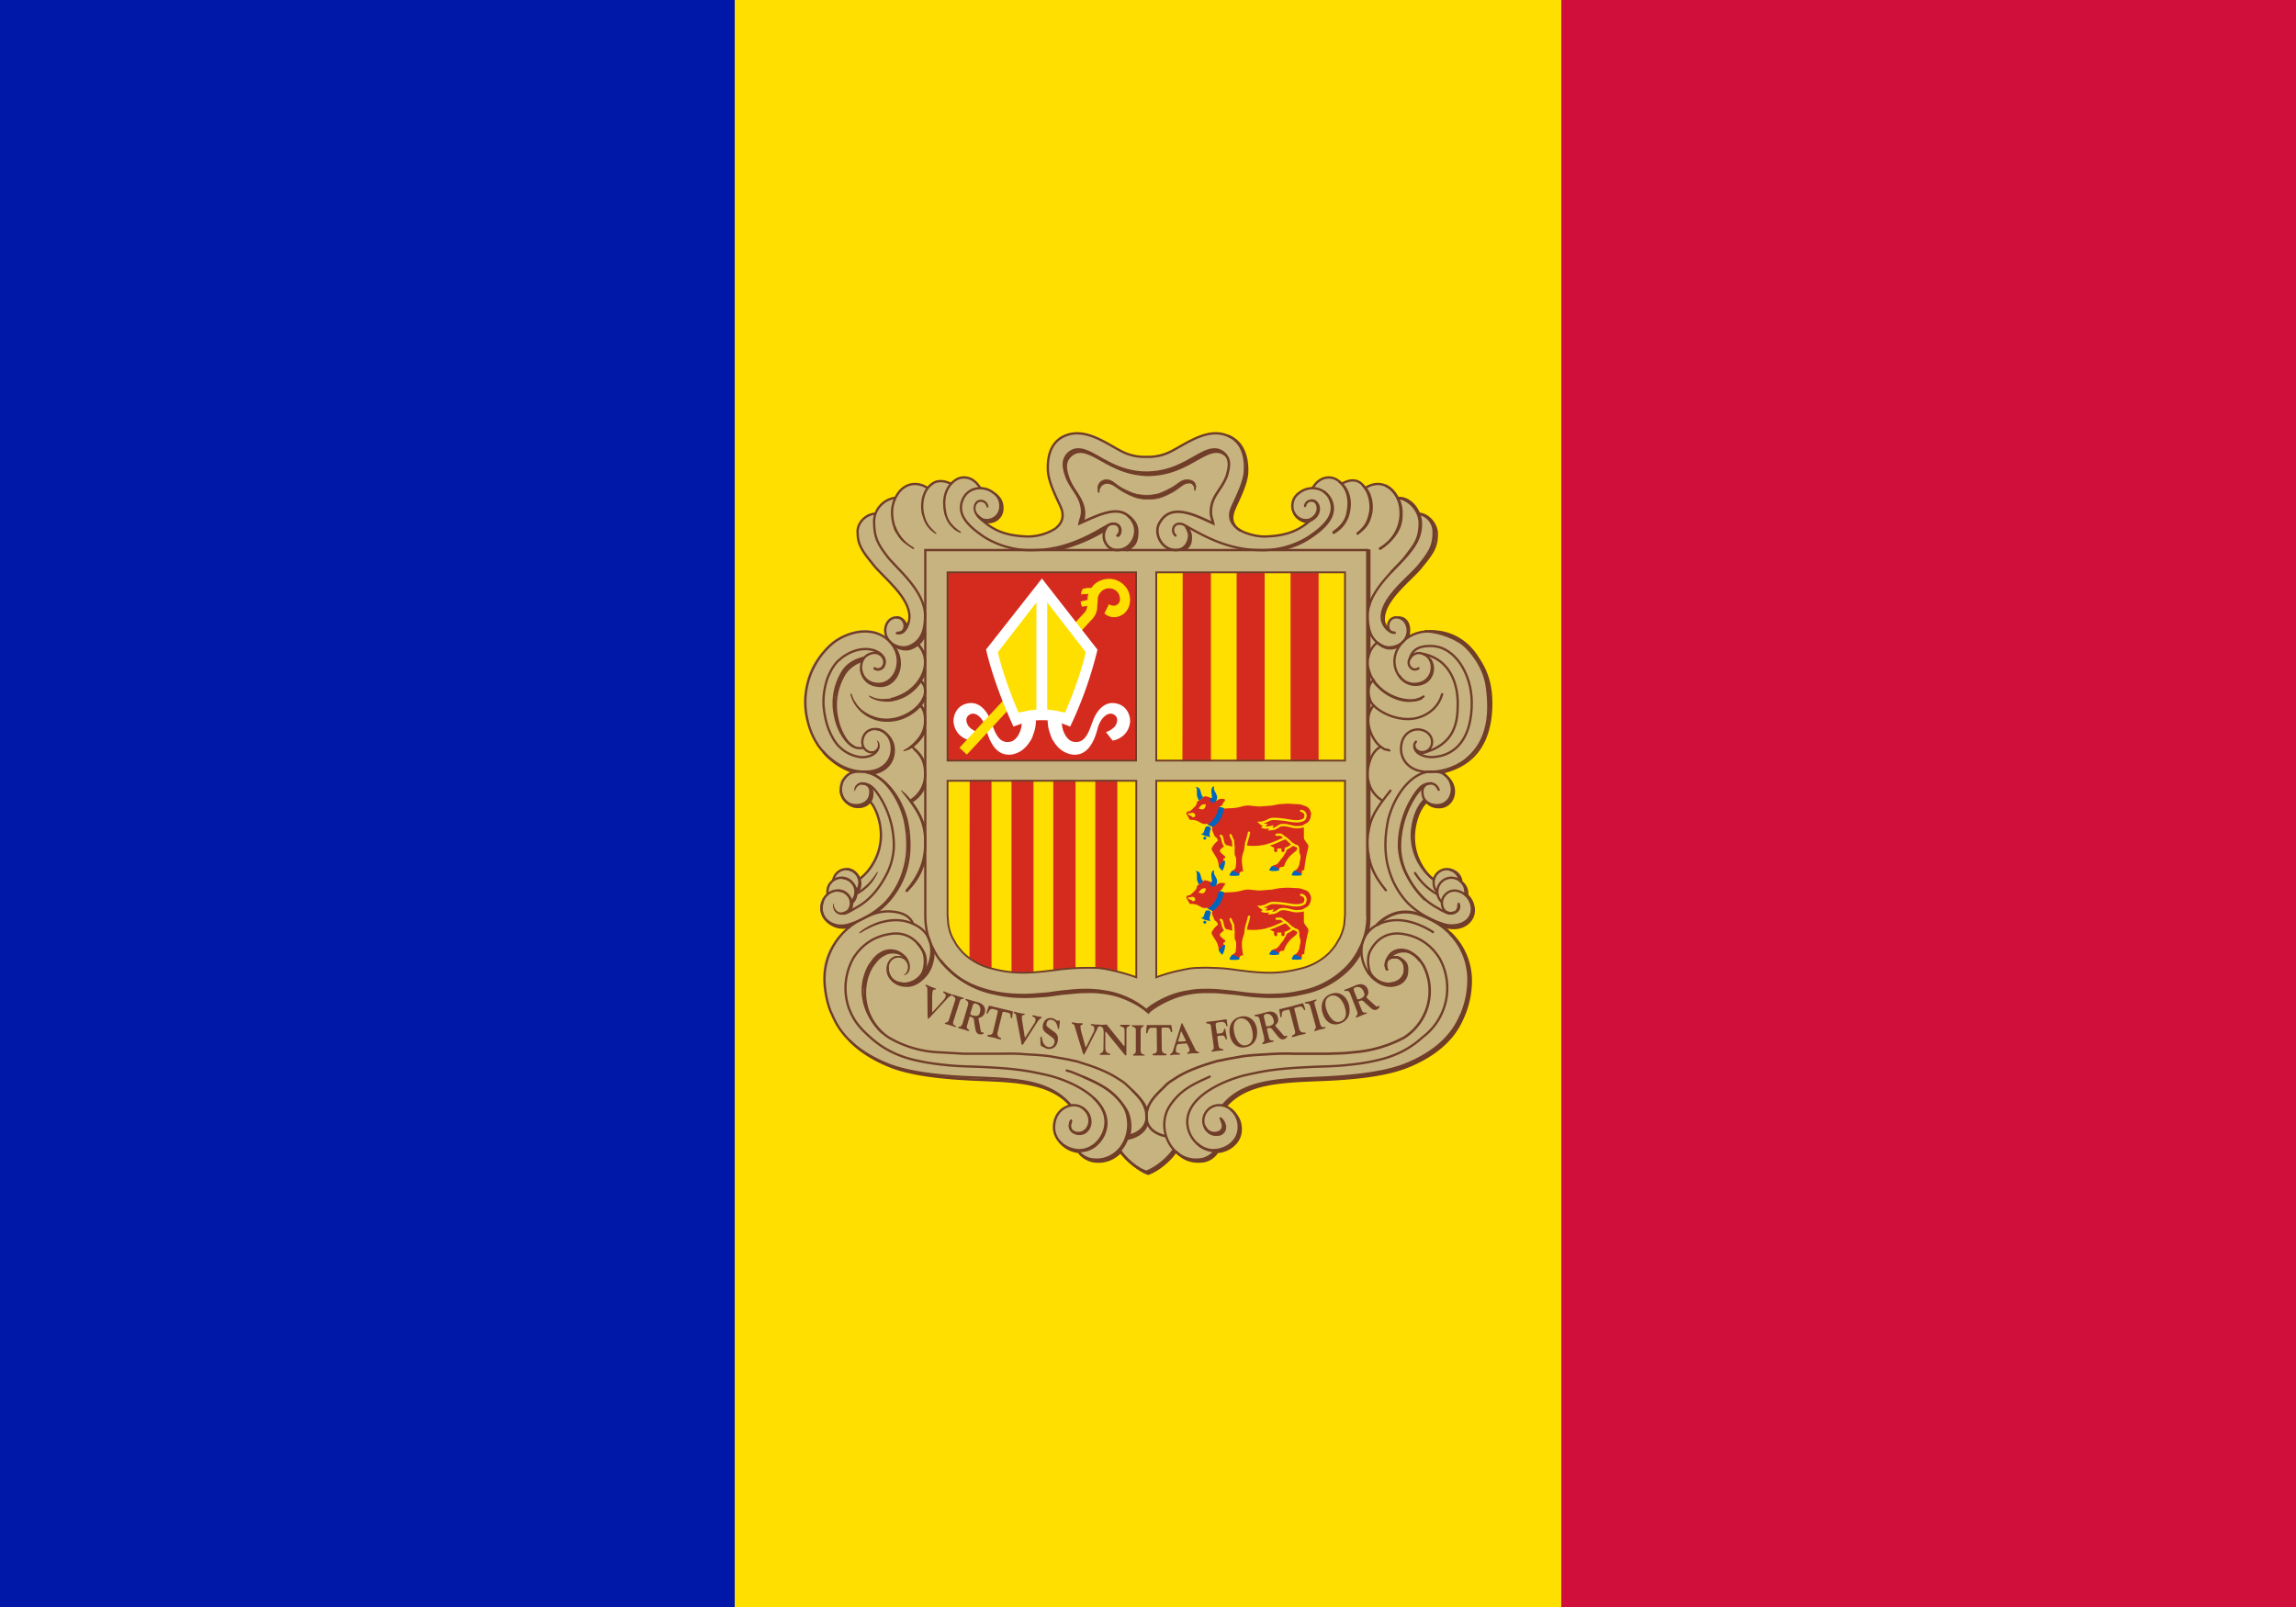 <svg xmlns="http://www.w3.org/2000/svg" xmlns:xlink="http://www.w3.org/1999/xlink" viewBox="0 0 1000 700">
    <path fill="#d0103a" d="M0 0h1000v700H0z"/>
    <path fill="#fedf00" d="M0 0h680v700H0z"/>
    <path fill="#0018a8" d="M0 0h320v700H0z"/>
    <path fill="#c7b37f"
          d="M469.4 188.5c12 0 17 10.3 29 10.3 7.4 0 11.8-2.4 18.3-6 4.5-2.6 7.4-4 12.6-4 5.3 0 8.5 1.6 11.3 6.2 1.5 2.5 2.8 7.6 2.1 10.5a62.4 62.4 0 0 1-4.3 13c-1 2.4-2 3.8-2 6.5 0 6.4 8.7 8.6 14.6 8.7 1.3 0 12.2.2 18.8-6.6-3.6-.1-7.6-3-7.6-6.6 0-4 2.9-6.8 6.8-8 .7-.2 2 .4 2.6 0 1-.4.5-1.5 1.4-2.2 2-1.5 3.2-2.5 5.7-2.5 1.6 0 2.6.2 3.9 1.2.7.5 1 1 1.8 1 1.7 0 2.6-1 4.4-1 1.5 0 2.3.2 3.6.8 1 .6 1 2.4 2.3 2.4.6 0 3.7-1.3 5.4-1.3 3.5 0 5.3 1.2 7.5 3.8.6.7 1 2.2 1.6 2.2a9.7 9.7 0 0 1 7.5 4.6c.4.6 1 2.2 1.8 2.5.8.3 1.5.2 2.6 1a9.3 9.3 0 0 1 4.4 7.6c0 1-.5 2.3-.8 3.3-2.9 10.3-9.9 13.5-17 22.4-3 3.7-5.3 6.7-5.3 11.6 0 1.1 1.4 3.3 2 4.2-.3-2.2.7-5 3-5.2 3.4-.1 5.9 2.4 6.3 5.6.1.8-.2 2-.5 2.9a15 15 0 0 1 6.2-2.2c1.2-.2 1.9-.2 3-.2 5.3.2 11 3.1 14.6 6.1a32.8 32.8 0 0 1 11.4 26.2c-1.3 8.2-.4 23.2-21.5 29.1 3.9 1.7 6.5 4.6 6.5 8.2 0 4-3 7.3-7 7.3-2.1 0-3.7-.6-5.3-2.2-4.4 4.4-5.2 8.9-5.2 15.1 0 3.7.7 6 2.3 9.3 1.6 3.5 2.8 5.6 5.8 8.2 1.5-2.4 3.2-4.1 6-4.1s5.1.8 6.3 3.4c.3.7 0 1.3.4 2 .5 1 1.3 1.2 1.8 2.2.8 1.5 0 2.7.7 4.2.5 1 1.4 1.2 1.9 2.2.6 1.5.8 2.5.8 4.2 0 4.7-4.3 8-9 8-1.4 0-2.2-.5-3.6-.4 2.7 2.7 4.8 3.9 6.8 7.1a27.9 27.9 0 0 1 4.5 16.1c0 7-1 11.2-4.2 17.5-3 6-5.6 9.4-11 13.3a54.6 54.6 0 0 1-25 10 116.2 116.2 0 0 1-17.2 2.2c-8.5.5-13.4.5-22 1.1-11.2.8-19 2.4-27 10.3 3.8 2.8 6.4 5.5 6.4 10.1 0 4.8-3 8.2-7.5 9.7-1.1.4-1.9 0-2.9.6-1.2.6-1.1 2-2.2 2.7a9.7 9.7 0 0 1-6 1.5c-4.2 0-7-1-10-4-3.4 3-4.6 5.5-8.5 7.7-1.3.7-2 1.7-3.4 1.7-2.3 0-3.4-1.5-5.2-2.8a35.9 35.9 0 0 1-7-6.4c-3.4 2.1-5.6 3.8-9.7 3.8-2.5 0-4-.3-6.2-1.7-1.1-.7-1.3-1.7-2.4-2.4-1.2-.7-2.1-.4-3.4-1-4.7-2-7.8-5.5-7.8-10.6 0-4.5 2.9-7.4 7-9.3-7.9-7.8-15.6-9.2-26.6-9.9l-22-1.1c-6.7-.5-10.5-1.2-17.2-2.3-5-.8-8-1-12.7-3.2-16-7.5-26.2-17.7-28.3-35.2-.2-1.5-.1-2.4-.1-4 0-9 3.6-14.6 10-21-1.6-.4-2.8.1-4.4-.5-4-1.4-6.9-4.2-6.9-8.5 0-1.6 0-2.7.9-4 .5-1 1.6-1.2 1.8-2.3.3-1.5-.1-2.5.6-3.8.4-1 1.2-1.1 1.7-2 1.4-3 3.1-5.2 6.3-5.2 2.8 0 4.5 1.4 6 3.8 2.6-1.3 3.4-3.3 4.9-5.8a23.9 23.9 0 0 0 2.3-20.8c-.8-2.3-1.1-4-2.9-5.7a6.8 6.8 0 0 1-5.3 2.2c-4.5 0-8-3.9-8-8.4a7.5 7.5 0 0 1 4.7-7.2c-2.4-2-4.5-2.2-7.2-4-4-2.5-5.5-5.2-8.2-9.3-1.7-2.6-2.2-4.4-3.1-7.5a29 29 0 0 1-1.6-12.1c1-7.7 2.4-12.5 7.2-18.5 3-3.6 4.9-5.8 9-7.7 3.7-1.5 5.9-2.7 9.8-2.7 1.2 0 1.9 0 3 .2 1.8.2 3 .4 4.5 1.3.6.3 1.7 1.3 1.7.6 0-.8-.4-1.2-.4-2 0-3.3 2.3-6.3 5.6-6.3 2.3 0 3.3 2.1 4.5 4.1a6.1 6.1 0 0 0 1-3.5c0-5.4-2.8-8.1-6.1-12.3-7.3-9.1-16.4-13.4-16.4-25 0-3.5 1.6-5.9 4.6-7.7.9-.5 2 0 2.9-.5.7-.5.6-1.4 1.1-2.1.7-1.2 1.4-1.7 2.4-2.6 1.6-1.4 3.1-1 5-2.3.9-.6 1-1.4 1.8-2.3 2-2.4 3.9-3.6 7.1-3.6 1.6 0 2.5 0 4 .6.6.2 1.5 1 1.6.8a7.4 7.4 0 0 1 2.3-1.8c1.3-.7 1.9-1 3.4-1 1.7 0 2.9 1 4.6 1 .6 0 .8-.6 1.3-1 1.5-1 2.4-1.6 4.3-1.6 1.8 0 2.8.6 4.3 1.6 1.4 1 1.7 2.1 3.1 3 .8.4 1.5.2 2.4.5 4 1.4 7 4 7 8.3 0 2.3-.5 4-2.2 5.4-1.3 1.2-2.6 1-4.4 1.6a25 25 0 0 0 17.7 5.6c6.6 0 14.6-2.7 14.6-9.3 0-3-1.6-4.7-2.8-7.5-2.2-5-3.4-8-3.4-13.4 0-4.3.5-6.9 3-10.4 2.6-3.6 5.7-4.4 10.2-4.4z"/>
    <g fill="none" stroke="#703d29">
        <path stroke-linejoin="round"
              d="M425.6 223.5a5.6 5.6 0 0 0 3.8 3.8 5.9 5.9 0 0 0 6-2.2c1.5-2 1.4-4.4.8-6.3a7.4 7.4 0 0 0-2.7-3.5l-8 8v.2z"/>
        <path stroke-linecap="round"
              d="M626.6 344c-1.9-4.6-6.7-2.6-7 0-.7 5.7 4.4 7.4 8 6.5a6.2 6.2 0 0 0 3.8-3 7.5 7.5 0 0 0 .6-5.9 7.7 7.7 0 0 0-1.3-2.6 7.8 7.8 0 0 0-2-1.9c-1.4-.8-2.9-1-5.2-1-8.7 0-16.3 10.4-18.9 21-.8 3.6-2 11.4-.4 18.9 1.7 7.9 5.2 13.4 9.2 17.6a39.2 39.2 0 0 0 15.5 9c2.2.7 4.3.6 6.1.2 5.2-1.1 7.6-5.9 5-10.8-2.2-4-8.4-6.2-11.4-1.1a5 5 0 0 0-.6 2.4c0 1.4.6 3 1.6 3.7 2.2 1.4 5.8 1 5.6-3"/>
        <path stroke-width="1.3"
              d="M599.7 403c1.7-2 5.8-5 10.3-5.6 4.7-.6 8.7.8 12.9 3a29 29 0 0 1 16.8 26.6 39.4 39.4 0 0 1-3 14.7c-1.4 2.6-4.9 14-24 21.9-11.2 4.6-28.3 5.6-40.1 6.1-16.3.7-31.3 1.3-40 12"/>
        <g stroke-width="1.1">
            <path d="M603.8 421.4c-.5-1.7 0-3.3 1.3-5.1 1.8-2.6 5.7-3.4 9.2-1.5 1.1.7 2.6 1.6 4 3.3.4.7 1.3 1.7 1.7 2.5a24.1 24.1 0 0 1-8.5 31.4 55.8 55.8 0 0 1-22.5 6.4c-4 .5-6.3.4-10.3.6H563.8a110.9 110.9 0 0 0-11.3.2c-4.5.3-8 .4-11.8 1-2.5.5-5.5.9-8.5 1.6-1 .2-2 .3-2.8.6l-2 .6c-5.5 1.7-11 3.8-15.2 6.5-1.3.9-2.8 1.7-3.9 2.7l-2 2c-3 2.9-6.1 6-6.9 10.4v2.5c0 2.8 2.2 6.6 8.3 7.8m8.7-265.8c1.3 2.3 2 3.8 1.2 6.2-.8 2.7-2.8 4.3-5.5 4.3-6.2 0-9.9-7.4-7-12 4.9-8.4 14.5-3.7 23.3.4-.4-2.1-1.1-2.8-1-5.4.1-6.6 5-9.6 7-15.6 1-3.7 1.6-6.8-1.1-9.4-2.3-2.2-5-2.2-8-1-6 2.4-13.2 9.2-26 9.3-12.7-.1-20-7-26-9.3-3-1.2-5.7-1.2-8 1-2.6 2.6-2.2 5.7-1 9.4 2 6 6.8 9 7 15.6 0 2.6-.7 3.3-1.1 5.4 8.9-4 18.8-9.2 23.4-.4 2.6 4.8-.8 12-7 12-2.8 0-4.7-1.7-5.6-4.3-.7-2.4 0-4.4 1.3-6.2"/>
            <path stroke-linecap="round"
                  d="M491.5 224.8c2.4 1.8 4.1 4 3.8 7.8-.3 4-1.3 5-4.4 7m3.8-5.9c-.2 2.4-1.1 4-3.5 5"/>
        </g>
        <path fill="#c7b37f"
              d="M432.4 214.5l1 .8 1.2 1.2.8 1.6.4 1.3.1 1.7v1.2l-.5 1.3-.8 1-.9 1-1.3.6-1.7.4-1.5.2-1.5-.7-1.4-1-.9-1.2-.6-1.6v-.6l7.6-7.2z"
              stroke="none"/>
        <path stroke-linecap="round"
              d="M430 220.6c-.5-2.6-3.5-3.1-4.7-1.6-1.8 2.3-.4 6.2 3.2 7.4a5.9 5.9 0 0 0 6-2.2c1.5-2 1.4-4.4.8-6.3a7 7 0 0 0-2.7-3.3c-4.2-3.3-11-2.5-13.3 3-3 7 3.4 12.2 9.2 16.2a38 38 0 0 0 22 5.8c14.3-.1 25.2-7 32.3-10.9 1.6-.9 3.3-.7 4.2.3a3.1 3.1 0 0 1-.4 4.3"/>
        <path stroke-width="1.1"
              d="M387.6 414.4l-3.2 1.1-3.2 2.5-1.4 2-1.8 3-.8 2.4-.6 2.9-.3 2.1m29.6-15.7l-.2 2.8-.5 1.9-1.4 3.4-2.1 2.8-2.4 1.9-1.7.8-2.4.6"/>
        <path stroke-width="1.2" d="M499.6 489.2c-.6 2.6-3 5.6-8.3 6.7l-1 .2"/>
        <path stroke-width="1.4"
              d="M631.6 406.6a28.4 28.4 0 0 1 8.8 21.1 39.4 39.4 0 0 1-3.1 14.7c-1.3 2.6-4.8 14-24 21.9-11.1 4.6-28.3 5.6-40 6-16.1.7-30.9 1.3-39.7 11.6"/>
        <path stroke-width=".9" d="M605.5 417c1.1-1.7 5.5-3.7 9-1.8a9.7 9.7 0 0 1 3.7 3.3"/>
        <path stroke-width="1.4" d="M627.5 402.8l2.2.8c2.3.6 4.4.6 6.2.1 4.4-1.3 7.3-5.5 5-10.8a8.8 8.8 0 0 0-2.7-3.4"/>
        <path stroke-linecap="round"
              d="M375.4 287.1c-3 1.9-5.1 2.3-7.5 5a44 44 0 0 0-4 10.6m72-80.7c0 2.7-2 4.3-4.7 5"/>
        <path d="M620.5 275c7.4-.1 28.9 5.7 29 31 .1 24.8-15.4 29-21.6 30.6"/>
        <path d="M622.4 275c12.8-.5 26 8.9 26.5 32.3a27.7 27.7 0 0 1-18.7 28.2"/>
        <path d="M615.3 363.2l.2-2.5.9-4 1.1-3.1 1.4-2.6 1.7-2m12.1-5.3l-.2 2.4-.7 1.7-1 1.6-1.3 1-1.9.6-1.7.1-1.2-.2m-22.4-82.5l.6-2.6 1.1-2.5 1.6-2.4 2.6-3.4 2-2.3 3.4-3.3 2.8-3 1.9-2 2.4-3 2.1-3.2 1.3-2.6.7-3.5.2-4.2-.4-1.2m-19.2 200.2l2.6-.5 1.9-1 1-1 .8-1.2.5-2v-1.3m-247.3-19l2 .1 2.3-.2 2.4-.8m7.8-57.1l-.3 2.2-.5 1-.7.9-1 .7-1.1.5-1.5.3h-1m15.4-24.4l-.5 3.4-.7 1.5-1.3 1.9-1.9 1.4-1.8 1-3.6.8m23.9-62.1l-.7 2-.9 1.5-1.2 1.6-1.6 1.5-2 1-1.6.3h-1m.6-9.8v1.6"
              stroke-width=".9"/>
        <path stroke-linecap="round" d="M397.3 325a10.7 10.7 0 0 1-3.3 2.1m235.2 70l.8.4c2.2 1.3 6.6-.4 5.3-3.8"/>
        <path d="M621.5 349.4c1.6 2 4.6 2.6 7 2a6.2 6.2 0 0 0 3.8-3 7.5 7.5 0 0 0 .6-5.9 7.7 7.7 0 0 0-1.3-2.6 10.6 10.6 0 0 0-2.1-2.2l-.6-.4m10 53.2a6.1 6.1 0 0 0-1.8-5.8c-.4-.3-.9-1-1.4-1.2m.8.8c-.1-3-2.5-5-5.4-5.6m-6.6 4.5c-.6-.6-1.4-1-2-1.7-3.8-4-6.7-10-6.7-16.7 0-6.5 2.5-13 5.6-15.6M533 481.4l2.8-2.5 2-1.5 3.6-2.3 3.4-1.6 2.4-.6 4.8-1.1 5.6-.9m-46 30.3c-2.1 3.1-7 7.8-12 9.6-5-1.8-9.9-6.5-11.9-9.6"/>
        <path stroke-linecap="round" d="M491.3 494.7a15.5 15.5 0 0 1-3.5 6.5"/>
        <path d="M491.8 491.5l-.7 3.4m-3.7 6.5L486 503l-2.7 1.5-3 1m-8.8-278c.3-1.1.7-2 .7-4-.2-6.5-5-9.5-7-15.6-1.2-3.6-1.7-6.7 1-9.3 2.3-2.2 5-2.2 8-1 6 2.3 13.3 9.1 26 9.3-12.7-.2-20-7-26-9.3-3-1.2-6-1.5-8.3.7-2.6 2.6-1.9 6-.7 9.6 2 6 6.5 9 6.7 15.6 0 2-.4 2.9-.8 4m29-21c12.6-.7 23.3-9.1 26.8-9.8 3-.6 4.8-.3 7 1.7-2.2-2-4.8-2-7.7-.8-6 2.4-13.3 9.1-26 9.3m124.4 176.4a24.3 24.3 0 0 1-9.7-19.3c0-6.4 2.5-13 5.6-15.6M511.2 500.8c-2 3-6.9 7.7-12 9.6-5-1.9-9.8-6.5-11.8-9.6"/>
        <path stroke-linecap="round" d="M479.2 230.7l3.6-2c1.6-.9 3.6-.7 4.5.3 1 1.2 1 3.2-.2 4.4"/>
        <path d="M460.5 239.5a72.9 72.9 0 0 0 20.9-8.6m50.4 256.5c.7.5 1.2 1.5 1.2 1.5l.5 1.3c.4 2.4-1.2 4-3.1 4.1a5.3 5.3 0 0 1-5.5-3.1M460 239a72.9 72.9 0 0 0 21-8.6m152.4 167c-1.6.6-2.5.5-4.6-.4-.8-.3-1.8-1-2.9-1.6-4-2.2-8.7-5.8-13.1-14a29.4 29.4 0 0 1-3.5-12.3 39.9 39.9 0 0 1 7.4-23.9c1.8-2.4 3.3-4 6.7-4m-224.6-61.4a11.1 11.1 0 0 1 4.1 9c0 4.8-4 12.7-14 15.5a13 13 0 0 1-9.8-1.2"/>
        <path d="M400.5 296.3c1.7 1.2 2.4 2.6 2.4 5 0 1.7-1 3.9-2.8 6-3 3.3-8.2 6.1-13.8 6.2a16 16 0 0 1-9.4-2.8 14.2 14.2 0 0 1-6-8.4"/>
        <path d="M400.3 306.7c2 1.9 2.6 4.2 2.6 7.1 0 4.3-1.7 7.6-5.7 11.1-.9.8-1.9 1.6-3 2.2m202.2-34.5v5.5m-.4-6.8v7.7m.4-24.6v10.2m-.4-12.4v14m-3 128a29.2 29.2 0 0 1-6.5 8.8 38.4 38.4 0 0 1-19.4 9.8 52.5 52.5 0 0 1-10.7 1.4c-3.9.1-6 0-10-.3s-6.4-.9-10.5-1.2c-3.4-.3-5.3-.6-8.7-.6-3.5 0-5.5 0-9 .6a34.4 34.4 0 0 0-8 2.3c-4.3 1.7-9 4.7-10 6-1-1.3-5.8-4.3-10-6a34.4 34.4 0 0 0-8-2.3 44.7 44.7 0 0 0-9-.6c-3.5 0-5.4.3-8.8.6-4.1.3-6.4 1-10.5 1.2-3.9.3-6 .4-10 .3a52.3 52.3 0 0 1-10.7-1.4A38.7 38.7 0 0 1 414 423l-1-1m65.9 83.5l2.8-.4m47.3-3.7l2.8-.2 2.7-1.1 1.9-1.1 2.6-3 .5-1.2.4-2.6.1-1.2m73.3-213.6c1.2-4.2-.2-8.5-4.2-8.4m-206.2 72.8a12.8 12.8 0 0 1-5.6 7.2m5.7-73c-1 3-2.9 5-5.8 6.3-2.9 1.3-6.2.1-8-1.3"/>
        <path stroke-linecap="round" d="M381 291.2c2.3 1.3 4.8-.6 4.3-3.7a4.5 4.5 0 0 0-4-3.4"/>
        <path d="M390.9 422.9c.5.5.6 1 1.3 1.2 1 .2 1.9.6 3-.8 1.2-1.7.5-4.4-.8-6.1a7.7 7.7 0 0 0-9.1-1.5 11.6 11.6 0 0 0-4 3.3c-.5.7-1.4 1.7-1.8 2.5-1 1.8-1.5 3.3-1.7 3.9a24 24 0 0 0 6.5 24.5"/>
        <path stroke-linecap="round"
              d="M531.6 487.2a9.2 9.2 0 0 1 1 1.3c.2.4.4.9.4 1.3.4 2.4-1.1 3.9-3 4-2.7.4-4.5-1.2-5.3-3"/>
        <path d="M608.5 216.8c5.2.6 9.8 5.6 9.8 11 0 7-2.3 9.5-6 14.4-3.9 5.4-16.6 15-16.6 26 0 6.8 1.8 11 6.7 13.2 3 1.4 6.7 0 8.4-1.6 4-3.6 2.4-10-1.8-10.8-5.2-1-6.1 7.1-1.1 6.6m27.8 108a5.8 5.8 0 0 0-5.6-5 5.8 5.8 0 0 0-5.7 5.9c0 1.6.6 3 1.6 4"/>
        <path d="M599.8 279.9a11.1 11.1 0 0 0-4.1 9c0 4.8 4 12.7 14 15.5 3.8 1 7.4 1 9.7-.4m-243.8-16.2c-2.4.8-5.3 2.3-7.5 5.4a26.1 26.1 0 0 0-3.4 19.9 24.6 24.6 0 0 0 3.6 8.8 12.4 12.4 0 0 0 1.6 2c.5.5 1.3.9 1.8 1.3m100 143.8c7.6 3.4 13.2 5.9 17.9 13.3 1.4 2.4 1.8 5.7 1.8 7.6 0 4.3-1.7 9-5.2 12a13 13 0 0 1-10.4 3.1c-3-.3-5.8-2.5-6.3-4m-72.6-175.8c4.3 3.3 6 6.6 6 11.7a13 13 0 0 1-6.2 11.7"/>
        <path stroke-linecap="round" d="M393 344.4c6.4 8 9.8 12.7 10 22 .1 9-2.7 15-8 21.4"/>
        <path d="M515.2 239.6a6.4 6.4 0 0 0 2.5-3.5c.8-2.3.8-4.3-.5-6.1 1.6 2 1.7 3.7 1.3 6.1-.3 1.6-1.3 2.4-2.5 3.5m80.4 134.6v25.3a36.9 36.9 0 0 1-.6 6.6"/>
        <path d="M596 371.8V399s0 2.4-.2 4a43 43 0 0 1-.7 4m.9-67v22.6m.4-20.9v18.5m0-42v13.9m-.4-15.5v17m.4-29.5v5.4m-.4-6.5v7.8m-3 101.8l-.4 1.1a29.2 29.2 0 0 1-6.6 8.9 37.7 37.7 0 0 1-19.4 9.8 52.4 52.4 0 0 1-10.7 1.3c-3.8.2-6 0-9.9-.2-4.1-.3-6.4-.9-10.5-1.3-3.4-.3-5.3-.5-8.8-.5-3.5 0-5.5 0-9 .6a34.4 34.4 0 0 0-8 2.3 33 33 0 0 0-10 6 33 33 0 0 0-10-6 34.4 34.4 0 0 0-8-2.3 44.8 44.8 0 0 0-9-.6c-3.4 0-5.3.2-8.7.5-4.2.4-6.4 1-10.6 1.3-3.8.2-6 .4-9.9.2a52.2 52.2 0 0 1-10.7-1.3 38.4 38.4 0 0 1-23.2-14.2m-3.2-5c.7 5-1.4 9.9-3.5 12-1.3 1.5-4.2 4.2-7.8 4.2-5.9 0-7.6-4-8-5"/>
        <path d="M399.4 410.7c1.1 1 2 2.4 2.9 4 1.5 2.8 1 7.4-.2 9.6l-.4.7M370 453.2c3.6 3.7 8.9 7.7 17 11 11.2 4.7 28.3 5.7 40.2 6.2 15.7.6 30.2 1.2 39 11m27-6.4c2.7 2.6 5.3 5.3 6.5 8.8m-11.5 17.9l-1.1 1a13 13 0 0 1-10.4 3.2c-3-.3-6-2.5-6.7-4m-8.4-4.5l.5.5a11.9 11.9 0 0 0 8 3.9m42-.2c-2 3.1-6.9 7.8-12 9.7-5-1.9-9.8-6.6-11.9-9.7l-.4-.7m24.3.7l1.2 1.1c3.2 2.8 6.4 3.6 10.4 3.2 3-.3 5.4-2.3 6.4-4 0 0 .5-.6.7-1.2"/>
        <path d="M529.8 501l-1.2 1.9-1.8 1.4-2.6 1.1-2.5.1"/>
        <path d="M536 483.2a12 12 0 0 1 3.6 4.6c.5 1.1.7 2.3.8 3.6a9.2 9.2 0 0 1-2.2 6.5 11.7 11.7 0 0 1-9.2 3.9m.3-.4c-3.1 0-6-1.3-8-3.4m99.4-106a37.1 37.1 0 0 1-7.5-10.1 29.4 29.4 0 0 1-3.4-12.2 40.4 40.4 0 0 1 7.3-24c1-1.2 2.2-2.7 3.3-3.4m-2.2-118.5c4 .3 7.6 4.6 7.6 8.8 0 6-2.1 8.6-6.9 14.5-4.1 5.2-16.5 14.2-16.2 22.8 0 1.6 1 3.1 1.8 4.4m-5 5.4c1 .9 2 1.6 3.3 2.2 2.3 1 4.8.5 6.7-.5M576.4 214c1.3.9 2.7 2.3 3.4 4 2.9 7-3.4 12.4-9.3 16.3a33.3 33.3 0 0 1-13 5.1"/>
        <path d="M569.7 227.4c-1.4 0-3.1-.4-5-2.3a5.2 5.2 0 0 1-1-1.6m-23.3 7.7a7.2 7.2 0 0 1-2-1.5c-1.4-1.6-2.3-3.6-1.2-6.9 1-3 5.7-11.2 6-17 .3-8.8-3.1-14-8.4-16"/>
        <path stroke-linecap="round"
              d="M542.7 203.8l-.2 3.3-1 3.4-1.6 4.6-1.4 3-1.3 3-.7 2-.3 1.5.2 1.5m59.4 197.3c.3.7 1 1.3 1 1.3 1 1.7 4.9 4.7 8.5 4.7 5.9 0 7.3-4 7.4-5 .8-4.5-.8-5.7-3-7 0 0-1.5-.7-3-.4"/>
        <path d="M370.2 403.7c-2 .5-4 .5-5.7 0-4.4-1.3-8-5.6-6.2-10.8m21-49.8c.3.5.5 1.1.6 1.7.6 5.7-4.4 7.4-8 6.5a8.8 8.8 0 0 1-4.7-3.6 7.3 7.3 0 0 1-1-3.6m34.5-37c1 .9 1.6 1.8 2 2.8m-1.8-13.3a6 6 0 0 1 1.8 2"/>
        <path stroke-linecap="round"
              d="M403 304a13.2 13.2 0 0 1-2.5 3.7c-3 3.3-8.1 6.2-13.7 6.2a16 16 0 0 1-9.5-2.7 14.9 14.9 0 0 1-6.3-8.7"/>
        <path d="M399.1 280.1a12.1 12.1 0 0 1 3.7 5.3"/>
        <path stroke-linecap="round" d="M402.9 292.6a18.4 18.4 0 0 1-13.5 12.2c-3.8 1-8.7-.2-10.4-1.7"/>
        <path d="M375 291.5c.5 4.1 3.2 7.2 8.5 7.3 7.3.1 11.8-10.6 5.2-18.1"/>
        <path stroke-linecap="round"
              d="M358.5 327.4a25.4 25.4 0 0 0 3.6 3.6 26.2 26.2 0 0 0 9.3 5.2m8.3.8c6.5-.8 10.2-5.7 9.5-11.5-.5-4.3-4.5-7.7-7.3-7.9"/>
        <path d="M390.4 269c2.8-.2 4.5 2.4 4.4 4.6"/>
        <path stroke-linecap="round"
              d="M389.7 229.8a18 18 0 0 0 7.9 9.1m225.3 48.4c2.7 3.7.9 11-6.4 11a8.1 8.1 0 0 1-7-3.9"/>
        <path d="M596.4 239.3v24.6"/>
        <path stroke-linecap="round"
              d="M380.9 291.1c2.2 1.7 5.1-1 4-4-.8-2-3.6-4.1-7.5-1.5-4.2 3-3 12.2 5.2 12.3 7.3.1 11.8-10.6 5.3-18-6.3-7.3-17.8-5.6-25.2.3a33.5 33.5 0 0 0-11.2 32.6 32.6 32.6 0 0 0 4.8 11.8c.7 1 1.3 1.8 2 2.5 1.3 1.3 1.7 2 3 3 4.2 3.6 9.6 6.3 16.3 6 7.3-.2 11.5-5.4 10.7-11.4-.7-6-6.7-8.8-10.5-6.1-2.7 1.9-3.6 7.6 1 9 2.7.8 5-2.6 3.2-4.5m202.4-112.4c4.2-2.3 7.5-1.9 9.9 1.5 2.6 3.6 3 8.4 2.4 11.2-.9 4.2-2 6-5.4 9"/>
        <path stroke-linecap="round"
              d="M594.6 212.6c4.8-3.2 10-1.9 12.9 2.4 2 3 2.6 5.7 2.5 9.5a17.6 17.6 0 0 1-9 14.4"/>
        <path d="M617.3 223.7a8 8 0 0 1 7.1 8c0 6-1.6 8.6-6.4 14.6-4.1 5.1-16.5 14.1-16.2 22.8.1 3.2 2.9 6.3 5.2 6.5"/>
        <path stroke-linecap="round"
              d="M617.8 291.1c-2.3 1.7-5.2-1-4-3.8 1-1.9 3.5-4.3 7.4-1.7 4.3 3 3 12.2-5.2 12.3-7.3.1-12.3-10.3-5.3-18 6.5-7.2 18.4-5.8 25.8.1 3.2 2.6 9.6 9.5 11 18.6 1.6 11 1.4 24.6-10 33a27 27 0 0 1-16.5 4.6c-7.3-.4-11.5-5.5-10.7-11.5.7-6 6.4-8.4 10.6-6.1 4.3 2.4 3.5 8.5-1.1 9-2.8.3-5-2.6-3.1-4.5"/>
        <path d="M613.9 287.3c1.2-5.4 5.8-6 9.6-5.9 10.3.2 17.4 12.4 17.5 24.2.2 15-6.3 23.7-17.2 24.2-2.8.1-7.7-1.2-7.8-4.7"/>
        <path stroke-linecap="square" d="M620.2 284.9c10.9 2.4 14.7 12.2 14.7 21.5 0 7.6-.8 18-15.6 21.7"/>
        <path d="M638.1 389.6a6.1 6.1 0 1 0-9.8 3.6"/>
        <path stroke-linecap="round"
              d="M616.3 380.3c2 3 4.6 6.4 9.8 9.3m-2 16.4c-5.1-3.3-14.8-7.7-23.6-3.4a12.2 12.2 0 0 0-6.7 6.9c-2.2 5.8.3 12.2 2.8 15 1.3 1.3 4.2 4 7.8 4 5.9.1 7.3-4 7.4-5 .7-4.2-1.8-6-3-6.4-1-.4-4.4-.3-5 2-.3.8-.4 2.2.3 3.2"/>
        <path stroke-linecap="round"
              d="M532 488.2c1.6 3.3-.2 5-2.5 5.3-3.3.3-5.1-2.3-5.4-4.7a6.9 6.9 0 0 1 6.9-7.4c3.5 0 6.4 2.3 7.7 5.5.5 1.1.8 2.4.8 3.7a9.1 9.1 0 0 1-2.2 6.4c-2 2.4-5.1 3.8-8.4 4-6.6.2-11.8-6-11.8-12.3 0-12 18-18.6 25-20.3 8.7-2 14-2.9 28-3.6 5.6-.3 9.7-.2 15.9-.8 5.5-.6 8.4-.9 14-2.2 7.1-1.6 13.7-4.6 19.6-10a26.7 26.7 0 0 0 7.3-34.5c-4-6.3-9.7-9.6-16.1-10.5-5.9-.9-11 1.6-14 7.4-1.5 2.8-1 7.5.1 9.7 1 1.8 3.9 4.6 7.5 4.6 5.9.1 7.3-4 7.4-5 .7-4.2-1.8-6-3-6.4-1-.4-4.4-.3-5 2-.3.8-.4 2.2.3 3.2"/>
        <path stroke-linecap="round"
              d="M526.9 469c-7.6 3.4-13.1 5.9-17.8 13.3a15.4 15.4 0 0 0-2 7.6c0 4.3 1.8 9 5.3 12a13 13 0 0 0 10.4 3.1c3-.3 5.8-2.5 6.3-4"/>
        <path d="M601.7 325.2c-3.5 1.2-6 6.6-6 11.7a13 13 0 0 0 6.2 11.7"/>
        <path stroke-linecap="round" d="M605.6 344.4c-6.4 8-9.7 12.7-10 22-.1 9 2.7 15 8 21.4"/>
        <path d="M571.6 212.6l.6-.8c2.6-4 7.3-5 10.7-2.4 4.1 3.1 5.2 8.4 4 14-.6 3.5-3 6.4-6.3 8.5"/>
        <path stroke-linecap="round" d="M414.2 210.7c-4-1.9-7.3-1.5-9.8 1.5-3 3.4-3 8.4-2.5 11.2.9 4.2 2.1 6 5.4 9"/>
        <path d="M404 212.6c-4.8-3.2-10-1.9-12.9 2.4a14.3 14.3 0 0 0-2.5 9.5c.3 6.6 4.4 11.9 9 14.4"/>
        <path d="M390.1 216.8c-5.2.6-9.4 5-9.4 10.4 0 7 1.7 9.8 5.6 15 4 5.3 16.6 15 16.6 26 0 6.8-1.8 11-6.6 13.2-3.1 1.4-6.8 0-8.4-1.6-4-3.6-2.5-10 1.8-10.8 5-1 6 7.1 1 6.6"/>
        <path d="M381.3 223.7c-4 .3-7.8 3.7-7.8 7.9 0 6 2.3 8.7 7.1 14.7 4.1 5.1 15.8 14 15.5 22.6-.1 3.3-2.3 7.3-4.5 6.8"/>
        <path stroke-linecap="round"
              d="M372 344c1.9-4.6 6.7-2.6 7 0 .7 5.7-4.4 7.4-8 6.5a6.2 6.2 0 0 1-3.8-3 7.5 7.5 0 0 1-.6-5.9c.2-1 .6-1.7 1.3-2.6a7.8 7.8 0 0 1 2-1.9c1.4-.8 2.9-1 5.2-1 8.7 0 16.3 10.4 18.9 21 .8 3.6 2 11.4.4 18.9-1.7 7.9-5.2 13.4-9.2 17.6a39 39 0 0 1-9 6.4 38.6 38.6 0 0 1-6.5 2.7c-2.2.6-4.3.7-6.1.1-4.4-1.3-7.3-5.4-5-10.8 1.8-4.2 8.4-6.2 11.4-1.1.2.4.6 1.4.6 2.4 0 1.4-.6 3-1.6 3.7-2.2 1.4-5.8 1-5.6-3"/>
        <path d="M365.2 397.5c1.7.6 2.6.5 4.6-.4.8-.3 1.8-1 2.9-1.6 4-2.2 8.7-5.8 13.1-14a29.4 29.4 0 0 0 3.5-12.3 39.9 39.9 0 0 0-7.3-23.9c-1.8-2.4-3.4-4-6.7-4m-14.8 48.3a6.1 6.1 0 1 1 9.8 3.6"/>
        <path d="M362.9 383.5a5.8 5.8 0 0 1 5.6-4.9 5.8 5.8 0 0 1 5.8 5.9 6 6 0 0 1-1.7 4"/>
        <path d="M374 383.2a24.3 24.3 0 0 0 9.7-19.3c0-6.4-2.5-13-5.6-15.6"/>
        <path stroke-linecap="round" d="M382.3 380.3c-2 3-4.5 6.4-9.7 9.3"/>
        <path d="M397.8 402.6c-1.4-3.4-4.3-5-9-5.5s-8.7.8-12.8 3a29 29 0 0 0-16.9 26.7c.1 5.6 1.6 11.7 3.1 14.7 1.3 2.6 4.8 14 24 21.9 11.1 4.6 28.3 5.6 40 6 16.3.7 31.3 1.3 40 12"/>
        <path stroke-linecap="round"
              d="M374.5 406c5.1-3.3 14.8-7.7 23.6-3.4 3.3 1.6 5.5 3.6 6.7 6.9 2.2 5.8-.3 12.2-2.8 15-1.3 1.3-4.2 4-7.8 4-5.9.1-7.3-4-7.4-5-.7-4.2 1.8-6 3-6.4 1.1-.4 4.4-.3 5 2 .3.8.4 2.2-.3 3.2"/>
        <path d="M394.9 421.4c.4-1.7.2-3.4-1.4-5.1a8 8 0 0 0-9.1-1.5 11.6 11.6 0 0 0-4 3.3l-1.8 2.5c-1 1.8-1.5 3.3-1.7 3.9-3.8 11 2.4 22.5 10.3 27.5a47 47 0 0 0 22.4 6.4l10.3.6H434.8c3.4 0 7-.2 11.3.2 4.5.3 8 .4 11.8 1 2.5.5 5.5.9 8.6 1.6l2.8.6 1.8.6c5.6 1.7 11 3.8 15.3 6.5 1.3.9 2.8 1.7 3.9 2.7l2.1 2c3 2.9 6 6 6.8 10.4l.1 2.5c0 2.8-2.3 6.6-8.4 7.8"/>
        <path d="M466.6 488.2c-1.6 3.3.2 5 2.5 5.3 3.3.3 5.1-2.3 5.4-4.7a6.9 6.9 0 0 0-6.9-7.4 8.7 8.7 0 0 0-7.7 5.5c-.5 1.1-.7 2.4-.8 3.7a9.2 9.2 0 0 0 2.2 6.4c2 2.4 5.1 3.8 8.4 4 6.6.2 11.8-6 11.8-12.3 0-12-17.9-18.6-25-20.3-8.7-2-14-2.9-28-3.6-5.6-.3-9.7-.2-15.8-.8-5.5-.6-8.4-.9-14.1-2.2-7-1.6-13.7-4.6-19.6-10-4.5-4-7.1-7-9.3-12.7a26.7 26.7 0 0 1 2-21.8c4-6.3 9.7-9.6 16.2-10.5 5.8-.9 10.9 1.6 14 7.4 1.4 2.8 1 7.5-.2 9.7a9.4 9.4 0 0 1-7.5 4.6c-5.9.1-7.3-4-7.4-5-.7-4.2 1.8-6 3-6.4 1.1-.4 4.4-.3 5 2 .3.8.4 2.2-.2 3.2"/>
        <path stroke-linecap="round"
              d="M427 212.6l-.6-.8c-2.6-4-7.3-5-10.7-2.4-4.1 3.1-5.2 8.4-4 14 .6 3.5 3 6.4 6.3 8.5"/>
        <path d="M573 224.4c-6.3 6.8-12.6 9-22 9.3-2.9.1-8.5-1-11.8-3.3-2-1.5-4.4-4-3-8.4 1-3 5.8-11.3 6-17 .4-8.9-3-13.7-8.3-15.5-9.7-3.5-20.2 6.2-26.6 8.3a21.3 21.3 0 0 1-8 1.2 21.6 21.6 0 0 1-8-1.2c-6.4-2.1-16.9-11.8-26.6-8.3-5.3 1.8-8.7 6.6-8.3 15.4.2 5.8 5 14.1 6 17 1.4 4.5-1 7-3 8.5a22.7 22.7 0 0 1-11.8 3.3c-9.4-.3-15.7-2.5-22-9.3"/>
        <path stroke-linecap="round"
              d="M464.6 466.3c1.2.5.3-.3 8.2 3.2 7.5 3.3 13 6.3 17.6 13.7 1.5 2.3 1.9 5.7 1.9 7.6a17 17 0 0 1-.5 3.9"/>
        <path d="M465 500c1.6.8 3.4 1.3 5.2 1.4 6.6.2 11.7-6 11.7-12.2 0-4.4-2.4-8.1-5.7-11"/>
        <path stroke-linecap="round" d="M466.5 488.1c-1.6 3.6.7 5.5 3 5.8 3.3.4 5.2-2.3 5.4-4.7a7 7 0 0 0-3.3-6.5"/>
        <path d="M609.5 216.9c5 0 9.4 5.6 9.4 11.3 0 6.6-3.5 10.6-6 13.7-2.1 2.4-4.4 4.6-7 7.3"/>
        <path stroke-linecap="round"
              d="M603.6 211.6a11 11 0 0 1 4.3 3.8c2.1 3.1 2.7 5.7 2.5 9.6-.2 6.6-5 11.1-9.2 14m-7.5-27.4l1 1c2.9 3.4 3.1 8.5 2.4 11.3-1 4.2-2.4 6-5.8 8.5m-8-22.6c4.2 3.2 5.4 8.5 4 14a13 13 0 0 1-6.5 8.3m17.4 64.2c.5 1.4 1.3 2 2.3 3a21.1 21.1 0 0 0 9.6 5.5c3.8 1 7.3.3 9.9-1.4M365.3 388c2 0 3.9 1.2 5.1 3.4.3.5.7 1.4.7 2.4 0 1.4-.7 2.9-1.7 3.5-2.2 1.4-6.2.8-6-3.1"/>
        <path d="M377.3 336.4c7.7 1.4 15.1 10.7 17.6 20.9.8 3.5 2 11.3.4 18.8a35.2 35.2 0 0 1-12.5 20.4l-1.7 1.1m-12.3-19c3.1 0 5.9 3.1 5.9 6.3a6 6 0 0 1-1.6 4.1"/>
        <path d="M366.6 382.4c3.3 0 6.4 3.1 6.4 6.5a6.1 6.1 0 0 1-2.3 4.8"/>
        <path stroke-linecap="round"
              d="M396.8 349.2c3 4 5 7.6 6 12m-.1 13.3a27 27 0 0 1-2.3 6.3 27.9 27.9 0 0 1-5.5 7.3"/>
        <path d="M397.3 325.5c3 2.3 4.7 4.7 5.5 7.5"/>
        <path stroke-linecap="round" d="M402.9 318c-.8 2.6-2.5 4.6-5.3 7.1m-14.3-26.8l3.4-1 2-1.4 1.3-1.8 1-2.9.5-2.3"/>
        <path d="M376.5 286.4c-1 .3-2.4.7-3.8 1.3-2 1-4 2.3-5.5 4.6a26.1 26.1 0 0 0-3.4 20 24.6 24.6 0 0 0 3.6 8.7c.6.8 1 1.5 1.7 2.1 2 2 3.8 3.3 7 2.6"/>
        <path stroke-linecap="round" d="M395.4 271.6c-.6 2-1.6 4.5-4.8 4.2"/>
        <path d="M383.9 285.2c-3-3-9.5-3.7-15.8.3-.9.5-1.7 1.2-2.5 1.9-.9.7-1.6 1.5-2.2 2.4-.8 1-1.7 2.7-2.2 3.8a19.5 19.5 0 0 0-1.5 4.2 31.7 31.7 0 0 0-1 9.8c.2 1.5.3 2.9.6 4.1a29.1 29.1 0 0 0 3.4 9.7 16 16 0 0 0 12.1 8.4c2.8.3 7.6-1 7.8-4.7"/>
        <path stroke-linecap="round"
              d="M568.4 220.4c.5-2.6 3.6-3 4.7-1.5 1.8 2.3.6 6.3-3 7.5a5.9 5.9 0 0 1-6-2.2c-1.5-2-1.4-4.4-.8-6.3a7 7 0 0 1 2.7-3.3c4.2-3.3 11-2.5 13.3 3 3 7-3.4 12.2-9.2 16.2a38 38 0 0 1-22 5.8c-14.3-.2-25.2-7-32.3-10.9-1.6-.9-3.3-.7-4.2.3a3.1 3.1 0 0 0 .4 4.3"/>
        <path stroke-linecap="round"
              d="M571.3 218c1.5 0 1.9.7 2.4 1.3 1.7 2.3.4 6.3-3.2 7.5m27.8 80.5c-5.4 6-.4 16.1 3.7 18.4 1.4 1.2 2 .6 3.1 1.2"/>
        <path d="M598.6 296c-1.8 1.2-2.4 2.6-2.5 5 0 2 .3 4.4 2.2 6.3 3 3.1 8.8 5.8 14.5 5.9a16 16 0 0 0 9.4-2.7 14.2 14.2 0 0 0 6-8.5m-32.6 96.6s0 2.4-.2 3.9a29.5 29.5 0 0 1-3.3 10.8 29.2 29.2 0 0 1-6.5 8.9 37.7 37.7 0 0 1-19.4 9.8 52.5 52.5 0 0 1-10.7 1.3c-3.9.2-6 0-10-.3s-6.3-.8-10.5-1.2c-3.4-.3-5.3-.6-8.7-.6-3.5 0-5.5 0-9 .7a34.4 34.4 0 0 0-8 2.2c-4.3 1.7-9 4.7-10 6a33 33 0 0 0-10-6 34.4 34.4 0 0 0-8-2.2 44.8 44.8 0 0 0-9-.7c-3.5 0-5.4.3-8.8.6-4.1.4-6.4 1-10.5 1.2-3.9.3-6 .5-10 .3a53 53 0 0 1-21-4.8c-3.8-2-6-3.3-9-6.3a29.2 29.2 0 0 1-6.6-9 29.5 29.5 0 0 1-3.2-10.7 40 40 0 0 1-.2-3.9v-159h192.5v159z"/>
        <g fill="#c7b37f" stroke="#c7b37f">
            <path stroke-width=".5"
                  d="M387.4 421.3a3.9 3.9 0 1 1 7.8 0 3.9 3.9 0 0 1-7.8 0zm-24-27.6c0-2 1.3-3.5 2.8-3.5s2.7 1.6 2.7 3.5-1.2 3.5-2.7 3.5-2.8-1.6-2.8-3.5z"/>
            <path d="M377 324.4c0-1.6 1.3-3 2.7-3 1.5 0 2.7 1.4 2.7 3s-1.2 2.8-2.7 2.8-2.6-1.2-2.6-2.8zm48-102.6c-.3-1.6.7-3 2-3.1 1.4-.2 2.6 1 2.8 2.6.2 1.6-.8 3-2.1 3.1-1.4.2-2.6-1-2.8-2.6z"
                  stroke="none"/>
        </g>
        <g stroke="#c7b37f" stroke-linecap="round">
            <path d="M374 340.5c-.6.3-1 .5-1.4 1-.4.4-.5.5-.8 1.3l-.4 1.8m7.4 41.8l1.4-1.7 1-1.5.8-1.4 1-2m-1.9 21.7l-2.4 1.1-1.7 1-2 1.3c-.7.6-1 1-1.8 1.5m23.4-59.1l-1.3-1.4-1.4-1.3-1.5-1.1"/>
            <path stroke-linecap="butt" d="M397.2 326.5c-.8.3-1.2.6-2 .8a8 8 0 0 1-2.3.5"/>
            <path d="M371 300.7c.3.9.3 1.4.7 2.3.4 1.1.7 1.7 1.4 2.7a12.4 12.4 0 0 0 4.2 4.2l2.3 1.2M378 302c.8.5 1.2.8 2 1 .7.4 1.1.5 1.9.7 1 .2 1.6.3 2.7.3l2.9-.2m11.2-63.5c-1.3-.8-2-1.1-3.2-2a19 19 0 0 1-3-2.3 14.6 14.6 0 0 1-1.7-2l-1.3-2m11.7-7.2c.4 1 .5 1.7 1 2.7a12 12 0 0 0 2.2 3.2c1.4 1.5 2.6 2 4.3 3.3m2.3-9.3c.4 1 .5 1.5 1 2.4.4.8.7 1.2 1.3 2l2 2c1.1.8 1.9 1 3 1.7"/>
        </g>
        <path fill="#703d29" stroke-width=".3"
              d="M520.8 212c-.1-2.7-2.7-3-3.7-3-2.9 0-3.7 1.8-7.3 3.7-4.5 2.4-6.4 3-10.4 3s-6-.6-10.6-3c-3.6-2-4.2-3.7-7-3.7a3.6 3.6 0 0 0-3.6 3.9l.1 1.3c0 .2.3.2.4.3 0-1.2.2-1.8.8-2.6a3.4 3.4 0 0 1 2.5-1.3c3 0 4 1.9 7.6 3.8 4.5 2.4 6.5 3 10.5 3s6-.6 10.5-3c3.6-2 4.6-4 7.5-4 1 0 1.7.7 2 1.7.2.6.1 1 .2 1.3l.2.2c0-.4.3-.6.3-1.7z"/>
    </g>
    <g fill="#703d29">
        <path d="M413.1 434.4c.8-.8 1.4-.5 1.6-1 .1-.2-.1-.2-.5-.4l-1.3-.4-1.3-.6c-.2 0-.7-.3-.8 0-.2.7 1.6.6 1 2.3-.1.2-.4.8-1.3 1.8l-4.1 4.5c-.1.2-.3.4-.4.3V434.1c0-1.2.1-2.1.3-2.6.3-.8 1.1-.2 1.3-.6.1-.3 0-.3-.5-.5l-1.7-.6-1.6-.7c-.2 0-.6-.4-.8 0l.2.4c.6.4.7.7.7 1.5l.1 11.6c0 .8.1 1 .3 1.1.2 0 .3 0 .6-.4l8.2-8.9z"/>
        <path d="M418 436.2c.5-1.7 1.5-.6 1.7-1.3 0-.2 0-.2-.5-.4l-2.1-.6-1.8-.6c-.1 0-.5-.2-.6 0-.2.7 1.8.8 1.3 2.4l-2.7 8.5c-.6 1.7-1.6.9-1.8 1.5l.1.3 1.9.5 2.4.8h.6c.1-.7-2-.4-1.2-2.6l2.7-8.5zm5.7 1.7c.4-1 .9-.9 1.4-.7 1.7.5 2.2 2 1.7 3.8-.3 1-.7 2-3.2 1.3-.5-.1-1-.3-1-.8l1.1-3.6zm-4.4 7.7c-.7 2.3-1.8 1.3-2 1.9 0 .3.3.4.4.4l2.6.7 1.3.5.6-.1c.2-.7-1.6-.4-1-2.3l.9-3.1c.1-.7 0-.8 1-.6.7.3 1 .5 1.1 1.4l.5 3.3c.2 1.1.4 2.4 1.7 2.8.6.2 1.8.1 2-.4 0-.2 0-.3-.2-.4h-.5c-.1 0-.4-.1-.5-.5-.5-2.6-1.1-5.6-1-5.7l1-.4a3 3 0 0 0 1.7-2c.2-.8.7-3.4-2.9-4.5l-3.2-.9-2-.6c-.1 0-.3 0-.3.2-.2.6 1.7.5 1.1 2.5l-2.3 7.8zm13.2 3.9c-.6 2.1-2.2.8-2.4 1.5 0 .4.2.5.5.6l2.3.4 2.3.7c.5 0 .8.2.9-.2.1-.5-2.1-.5-1.6-2.8l2-8.2c.2-.8.4-.9 1-.7l1.5.3c1.8.4.8 2.3 1.5 2.4.4.1.4-.6.4-.8l.2-1.7c0-.2.1-.5-.1-.5l-5-1.2-5-1.2c-.3-.1-.3.2-.4.3l-.8 2.4c-.1.2-.3.6 0 .7.8.1.9-2.4 2.7-2l1.4.4c.7.2.8.3.6 1.2l-2 8.4zm19.8-5c.7-1 1.3-.9 1.4-1.3 0-.3-.2-.3-.5-.3l-1.4-.2-1.4-.4c-.2 0-.7-.1-.8.2-.1.6 1.7.3 1.4 2 0 .3-.2 1-1 2l-3.3 5.2-.2.4-.2-.5-1-6.3a8.8 8.8 0 0 1-.2-2.6c.1-.8 1-.3 1.2-.8 0-.3 0-.3-.6-.4-.3 0-.7 0-1.8-.3-.6 0-1.1-.3-1.7-.4-.2 0-.7-.3-.8.2l.2.3c.7.3.9.5 1 1.3l2.2 11.5c.1.8.2 1 .4 1s.3 0 .6-.5l6.5-10.2zm1 10.4c0 .5-.1.6.3.8 1 .4 1.7 1 2.7 1.2 2.2.3 4-1 4.4-3.5.4-2.3-.6-3.3-2.2-4.4-2-1.5-3-1.9-2.7-3.1.2-1.3 1-1.8 2.1-1.7 2.9.5 2.6 4 3 4 .3.1.4 0 .4-.5l.3-2.5c0-.4 0-.7-.2-.7l-.9.1c-.5 0-1-.9-2.4-1.1-2-.4-3.5 1-3.9 3-.3 2 .6 2.9 1.9 3.8 2.4 1.8 3.4 2.2 3.2 3.8-.3 1.4-1.4 2.2-2.7 2-1.8-.4-2.6-2.2-2.8-4 0-.3 0-.5-.3-.5-.4-.1-.4.5-.4.7l.1 2.6zm24.6-7c.6-1 1.3-.8 1.3-1.3 0-.3-.2-.3-.6-.3h-1.4l-1.4-.2c-.2 0-.7-.1-.7.2 0 .7 1.7.1 1.5 1.9 0 .3 0 1-.7 2.1l-2.7 5.5-.3.4-.2-.4-1.7-6.2a8.5 8.5 0 0 1-.4-2.6c0-.8 1-.4 1-1 .1-.2 0-.2-.5-.3h-1.8l-1.7-.3c-.3 0-.8-.2-.8.3l.2.3c.7.2 1 .4 1.1 1.2l3.4 11.1c.2.8.4 1 .5 1 .2 0 .3 0 .5-.5L478 448z"/>
        <path d="M480.6 457c0 1.9-1.6 1.6-1.6 2.3 0 .3.3.2.5.2h3.4c.2 0 .7 0 .7-.2 0-.9-2.2.4-2.2-3.2v-6.3c0-.2.1-.3.2-.3s.2 0 .3.2l8 9.8c.1.1.2.2.5.2.2 0 .2 0 .2-.5v-10.5c0-2 1.5-1.5 1.5-2 0 0 0-.3-.3-.3H488l-.2.3c0 .6 2 .3 2 2v6.2c0 .5 0 .7-.2.7s-.3-.2-.5-.5l-6.7-8.3c-.3-.3 0-.5-.6-.5l-1.8.1h-.9c-.2 0-.3 0-.3.2 0 1 1.9-.3 1.9 3.3l-.1 7.1zm16.3-8.4c0-1.8 1.2-1 1.2-1.7 0-.2 0-.3-.6-.3h-4.1s-.5 0-.5.2c0 .7 1.8.2 1.8 1.9v9c0 1.7-1.2 1.2-1.2 1.9 0 0 0 .2.2.2h4.4c.4 0 .5 0 .5-.2 0-.6-1.8.2-1.8-2.1v-8.9zm7 8.7c0 2.2-1.9 1.3-1.9 2 0 .4.3.4.6.4H507.3c.5 0 .8 0 .8-.4 0-.5-2.1 0-2.1-2.3l-.1-8.4c0-.9.2-1 .8-1h1.5c1.9-.1 1.4 2 2 2 .5 0 .3-.8.3-1l-.3-1.7c0-.2 0-.4-.2-.4h-10.3c-.2 0-.2.3-.3.5l-.2 2.5c0 .2-.1.6.2.6.8 0 .3-2.4 2.2-2.4h1.4c.7 0 .8 0 .8 1l.1 8.6zm9.8-3.6h-.6c0-.3 0-.6.2-.8l1-3.4c0-.2.1-.2.2-.2l.1.1 1.6 3.3c.1.2.3.4.3.7l-.5.2-2.3.1zm2.8.8c.5 0 .6.2 1.2 1.6.3.5.4.8.4 1.2.1 1.1-1 1-1 1.6 0 .2.2.2.5.1l1.8-.2h2.2c.5-.1.6 0 .6-.4 0-.6-.9.2-1.5-1.1l-5.5-11c-.2-.6-.3-.6-.4-.6-.2 0-.3.4-.4.7l-3.6 11.6c-.4 1-1.2 1-1.2 1.5 0 .2.3.2.5.1l1.5-.2h1.6c.3 0 .9 0 .8-.3 0-.5-1.8-.1-1.9-1.4l.2-1.5c.3-1.3.7-1.4 1-1.4l3.3-.3zm13-7.7c-.1-1.3 0-1.3 2-1.6 3.1-.4 2.1 2 3 1.8.3 0 .1-.6 0-.9l-.2-1.8c0-.1-.2-.3-.4-.3l-3.8.6-4.4.5c-.3 0-.4.2-.3.4 0 .7 1.9-.1 2 1.5l1.2 8.7c.3 2.2-1 1.4-1 2.3 0 0 .2.2.4.1l2-.3 2-.2c.5 0 .9 0 .8-.4 0-.5-1.9.2-2.1-1.9l-.4-2.7c-.1-1-.2-1.3.5-1.4l1.3-.1c1.7-.3 1.5 1.8 2 1.7.4 0 .2-.7.2-1l-.6-3.2c0-.5-.2-.5-.4-.5-.3 0-.1 1.8-1.6 2l-1 .1c-.7.1-.7 0-.8-.8l-.4-2.6zm6.2 4.2c.7 3.7 3.3 5.8 6.7 5.2 5.2-1 5.4-5.7 5-8.2-.8-4-3.7-5.8-6.9-5.2-4 .8-5.6 4.2-4.8 8.2zm1.8-1.4c-.5-2.7-.1-5.3 2.6-6 2.2-.3 4.6 1.4 5.3 5.5.6 3 .1 5.6-2.7 6.2-3 .6-4.7-3-5.2-5.7zm13-6.5c-.2-1 .3-1.2.9-1.4 1.6-.3 2.9.8 3.3 2.6.2 1 .4 2-2 2.7-.6 0-1.2.2-1.3-.2l-.9-3.7zm0 8.9c.6 2.3-.9 2-.7 2.6 0 .3.4.2.6.2l2.5-.7 1.4-.3c.4 0 .5-.2.4-.4-.1-.6-1.6.5-2-1.4l-.8-3.2c-.1-.6-.3-.7.6-1 .8-.1 1.1 0 1.7.7l2 2.5c.8 1 1.6 2 3 1.7.6-.2 1.5-.9 1.4-1.4 0-.2-.1-.2-.3-.2l-.5.2s-.4.1-.6-.1l-3.8-4.4c0-.2.4-.5.8-1s.7-1.4.4-2.5c-.2-.9-1.2-3.3-4.7-2.5l-3.3.9-2 .4c-.1 0-.3.1-.2.3.1.7 1.7-.4 2.2 1.6l2 8zm13.5-3c.6 2.1-1.5 1.7-1.3 2.4 0 .4.4.4.6.3l2.3-.7 2.3-.5c.5-.1.8-.1.7-.6-.1-.5-2 .6-2.7-1.6l-2-8.2c-.3-.9-.2-1 .5-1.2l1.4-.4c1.9-.5 1.8 1.6 2.5 1.5.4-.1 0-.8 0-1l-.6-1.6c0-.2-.2-.5-.4-.4l-5 1.4-5 1.2c-.2 0-.1.3-.1.5l.4 2.4c0 .3 0 .7.3.6.8-.2-.3-2.4 1.5-2.9l1.4-.3c.6-.2.8-.2 1 .7l2.2 8.4zm8.6-11.5c-.5-1.7 1-1.4.8-2-.1-.2-.2-.2-.7 0l-2 .6-1.9.4c-.1 0-.6.1-.5.4.2.6 1.9-.4 2.3 1.3l2.4 8.6c.5 1.7-.8 1.5-.6 2.2 0 0 0 .2.2.1.4 0 1.1-.3 1.8-.5l2.5-.6c.4-.1.5-.3.4-.5-.1-.5-1.7.8-2.3-1.4l-2.4-8.6zm3.6 4.2c1.2 3.6 4.1 5.3 7.3 4.2 5.1-1.7 4.6-6.4 3.8-8.9-1.3-3.7-4.4-5.2-7.5-4.1-3.8 1.3-5 5-3.6 8.8zm1.6-1.7c-.9-2.5-.9-5.3 1.8-6.2 2-.7 4.7.7 6 4.6 1 3 .9 5.6-1.9 6.6s-5-2.4-5.9-5zm12-8.4c-.5-1 0-1.3.6-1.5 1.6-.6 3 .3 3.6 2 .4 1 .7 2-1.7 3-.4.2-1 .4-1.2 0l-1.4-3.5zm1.2 8.8c.8 2.1-.7 2-.4 2.6 0 .4.4.2.6.1l2.4-1 1.3-.5c.4-.1.5-.3.4-.4-.2-.6-1.5.7-2.2-1.2l-1.2-3c-.3-.6-.4-.7.4-1 .8-.3 1.2-.2 1.8.4l2.4 2.2c.9.8 1.8 1.7 3 1.2.7-.2 1.5-1 1.3-1.5 0-.2-.2-.2-.3-.2-.2 0-.3.2-.4.3-.1 0-.4.2-.7 0-2-1.8-4.3-3.8-4.3-4l.6-1a3 3 0 0 0 0-2.5c-.3-.8-1.6-3.1-5-1.8l-3.1 1.3-1.9.7c-.2 0-.3.2-.2.4.2.6 1.7-.7 2.5 1.2l3 7.7z"/>
    </g>
    <g fill="#fedf00">
        <path fill="#d52b1e" d="M412.7 249.3h82.1v82h-82.1z"/>
        <path id="a" fill="#fff"
              d="M451.2 313.8s0 3-.9 5.3c-.9 2.7-.9 2.7-1.8 4a13.1 13.1 0 0 1-3.8 4c-2 1.2-4 1.8-6 1.6-5.4-.4-8-6.4-9.2-11.2-1.3-5.1-5-8-7.5-6-1.4 1-1.4 2.8-.3 4.6 1.3 1.9 4.1 2.8 4.1 2.8l-2.9 3.7s-6.3-.8-7.5-7.4c-.5-2.5.7-7.1 4.9-8.5 5.3-1.8 8.6 2 10.3 5.2 2.2 4.4 3.2 12.4 9.4 11.2 3.4-.7 5-5.6 5-7.9l2.5-2.6 3.6 1.2h.1z"/>
        <use xlink:href="#a" transform="matrix(-1 0 0 1 907.5 0)"/>
        <path d="M461.1 279l10.8-11.7s1.6-1.3 1.6-3.4l-2.2.4-.5-1.2-.1-1.1 3-.7V260l.3-1.3-3.2.2.3-1.4.5-1 1.9-.4h1.9c1.8-3.4 9.2-6.4 14.4-1 3.8 4 3 11.2-2 13.2a6.3 6.3 0 0 1-6.8-1.1l2-4c2.7 1.7 5-.3 4.8-2.4-.2-2.7-2-4.3-4.3-4.5-2.3-.2-4 1-5 3-.6 1.3-.3 2.2-.5 3.6-.2 1.5 0 2.3-.5 3.8a8.8 8.8 0 0 1-2.4 3.6l-11 12-43 46.4-3.2-3 43.2-46.7z"/>
        <path fill="#fff"
              d="M429.5 283s2.7 13.4 11.9 33.5c4.7-1.7 7.4-2.8 12.4-2.8 4.9 0 7.6.9 12.3 2.8A171 171 0 0 0 478 283L453.8 252 429.4 283z"/>
        <path d="M456.1 262.4l16.8 21.7s-2.2 10.5-9 26.3c-2.7-.6-5-1.1-7.8-1.3v-46.7zm-4.7 0l-16.8 21.7s2.2 10.5 9 26.3c2.7-.6 5-1.1 7.8-1.3v-46.7z"/>
    </g>
    <g fill="#d52b1e">
        <path fill="#fedf00" d="M503.6 249.3h82.2v82h-82.2z"/>
        <path d="M515.1 249.3h12.3v82H515zm23.5 0h12.2v82h-12.2zm23.5 0h12.2v82h-12.2z"/>
    </g>
    <g fill="#d52b1e" stroke="#d52b1e" stroke-width=".5">
        <path fill="#fedf00"
              d="M413 402.4c.2 1.5.7 4 2.1 6.6 1.5 2.4 1 2.3 4.3 6a27.1 27.1 0 0 0 13 7 51 51 0 0 0 16.6 1.6c4.3-.2 7.6-.7 10.3-1a107.5 107.5 0 0 1 17.3-1c2.4 0 4.7.4 7.3 1a79.6 79.6 0 0 1 11 3.1v-85.6h-82.2v58.5l.3 3.8z"
              stroke="none"/>
        <path d="M422.5 417.4l3.9 2.3 5.2 1.9V340h-9zm45.7 3.7v-81H459v82.3s6.3-.8 9.2-1zm18.2-81h-9.1v81.3c3 .4 6 .9 9.1 1.7v-83zm-36.5 0v83.3s-6 .3-9.1 0V340z"/>
    </g>
    <path fill="#fedf00"
          d="M585.5 402.4a20.8 20.8 0 0 1-2.2 6.6c-1.5 2.3-1 2.3-4.3 6a26.3 26.3 0 0 1-13 7 51 51 0 0 1-16.6 1.6c-4.3-.2-7.5-.7-10.3-1-3.8-.6-6.7-.9-11-1a63.3 63.3 0 0 0-6.2 0c-2.4 0-4.8.4-7.3 1-5.5 1-11 3.1-11 3.1v-85.6h82.2v58.5l-.3 3.8z"/>
    <g id="b">
        <path fill="#d52b1e"
              d="M524.6 347l-.6.2-.8.8c-.4.4-.7.5-1.2.8l-.6.5c-.3.3 0 .6-.3 1-.1.4-.3.6-.6 1-.4.4-.7.5-1 1l-1.2 1-.3.1h-.6c-.4.2-.5.6-.8.8l.3.6.8 1.4c.2.3.2.7.5.8.5.2.9.2 1.3.1.8.2 1.3.2 2 .5l1.5.8c.5.3.8.4 1.3.5h1.8v.3l2 1-.1.4c-.1.3-.2.7-.1.8.6 1.9 1.2 3 1.5 3.2.6.2.8.9 1.1 1.5l-.3.3c-.6.6-1.2 1-1.7 1.8-.7 1.2-1.2 1.2-.3 2.8l1.5 2.4c.4.7.6 1.2.8 2 .2.7.3 1.2.3 2l1 .3.7-.6.6-1.2v-1c-.2-.1-.3-.4-.2-.7 0-.4.5-.3.7-.6.3-.5-.3-.8-.7-1.1-.6-.7-1.4-.9-1.6-1.9 0-.2 0-.4.4-.7l2-1.8c.2.1.6.2 1 .1l1.3.4c.6.2.9 0 1.2 0h.4l.1.6c.1 1-.1 3 .2 3.5l.3.6.2.6v2l-.2 1.7c0 .4-.2.7-.5 1-.2.4-.6.4-1 .7v1l1.1.5 1.3.3.7-.3.1-.6.5-.5c.4-.2.8 0 .9-.1.2-.3 0-.4 0-.8l-.2-1.6a11.8 11.8 0 0 1-.2-2.8c0-.6 0-1 .2-1.5.1-1 .4-1.4.6-2.2.3-1 .3-1.6.4-2.5a24.2 24.2 0 0 0 10.1-.6c.8.7 1.7 1.2 2.7 1.6v1c0 .3 0 .4.2.7l.3.3c.3 0 .5 0 .7-.2.2-.2.2-.4.2-.7v-.7h1.8v1.1c.2.3.3.4.5.4h.6c.3-.2.2-.6.3-1v-.7l1-.4v.9a5 5 0 0 1-.3.9c-.2.6-.5.8-.8 1.4-.3.6-.5 1-1 1.5l-.6.7-.6.9-.9 1c-.7.6-1.1.2-2 .9l-.3 1 1.4.6 1.3.2.4-.2c0-.3 0-.6.3-.8.2-.3.4-.3.7-.4.4 0 .8 0 1-.2.4-.3.4-1 .7-1.5a12.7 12.7 0 0 1 3-3.9l1.7-1.4c.2-.4.5-.5.5-1l-.2-.6-.2-1c1.5.8 1 .7 1.2 1.4.3.6 0 1 .1 1.7.1.8.5 1.1.5 1.9.1.9-.1 1.4-.3 2.3-.1.8-.1 1.3-.5 2a3.9 3.9 0 0 1-1.1 1.6l-.6.4-.1 1 1.1.4 1.6.4.4-.3c.2-.7 0-1.7.4-1.7.4-.1.7 0 .8-.3v-.7l.7-4.5.4-1.9.4-1.7c.7-2-.2-2.3-1-3.6-.5-.7-.7-1-.7-1.5V362a42.3 42.3 0 0 1 0-2.9l.4-.1c1.2-.7 1.7-.9 2.4-2.5l.3-1.5v-1l-.4-1a3.2 3.2 0 0 0-.5-.8c-.8-1-1.8-1.1-2.8-1.5-1.4-.5-2.5-.4-4-.5-1.8-.1-2.7-.2-4.4 0-2 0-3.1.4-5 .7l-5 .4c-2.3 0-4.4-.5-5.8-.4-2.4.2-2.5.8-6.2 1.1l-3.8.2-2.2-.7c.9-.3 1.1-.5 1.5-1 .3-.4.2-.7.6-1.1l.7-1a2.2 2.2 0 0 0-.9-.4h-1a3 3 0 0 0-1.2.3l-.8.6-2.2-1.2c-1.1-.5-1.6-.7-3-.9zm2 11.8z"/>
        <g fill="none" stroke="#fedf00" stroke-linecap="round">
            <path d="M568.8 359.5l-.8.3c-.9.4-1.6.4-2.6.5-2.6.2-4.3-1.1-7-.9-1.4.1-2 1.2-3.5 1.6l-1.7.2.6-1s-1.3.3-2.2.3c-.6 0-.9 0-1.5-.2l1-1-1.3-.2a4 4 0 0 1-1-.7c.7 0 1-.2 1.7-.3 1.5-.4 2-1.2 3.9-1.4 1.1 0 3 0 7.6.8 3 .5 4.4.2 5.5-.3.8-.3 1-1 1.1-1.8.1-.8-.4-1.4-.8-1.8-.1 0-.5-.3-1.1-.4"/>
            <path fill="#fcd900" stroke-width=".5" stroke-linecap="butt"
                  d="M524.8 350.6c-.5 0-.9 0-1.3.3-.5.3-.6.7-1 1.1.5.1.8.4 1.2.3.4 0 .5-.2.8-.5.3-.4.4-.7.4-1.2h-.1z"/>
            <path d="M536 363.8a13.6 13.6 0 0 0 1 2.3c.2.8 0 1.2.2 2v1.6m6.8-7l-.3 1.3-1 3.5v.6m-11-4c.9.2.6 3.4 1.9 4.2"/>
            <path stroke-linecap="butt" d="M560.1 369.8l.4-.3a8.2 8.2 0 0 0 2.7-1.8"/>
            <path d="M552.4 368c3.5-.9 5.9-2.6 7.6-2.9m-4-1.5h.8c1.5-.3 1.7.6 2.7 1.2 1.9 1 2.1 2.3 4.3 3.4l.4.1.8.4"/>
            <path fill="#fcd900" stroke-width=".5" stroke-linecap="butt"
                  d="M517.7 354.5h.7l.8-.2c.3 0 .5 0 .7.2.2 0 .2.1.3.3 0 .2.2.3.1.5 0 .2-.3.4-.6.4-.2 0-.4 0-.5-.3a.5.5 0 0 1 0-.4 1 1 0 0 1-.9 0 1 1 0 0 1-.6-.5z"/>
        </g>
        <path d="M525.1 364.2l-2-.9c.4-.2.7-.2 1-.5.3-.4.3-.8.5-1.3s.2-1 .7-1.4c.3-.2.8-.2 1.1-.1.4 0 .8.4.9.7 0 .6-.2 1-.3 1.5 0 .6-.3.9-.2 1.4 0 .4.2.6.4 1l-2-.4zm-1 1a.6.6 0 1 1 1.3-.1.6.6 0 0 1-1.3 0zm-1.7-16.6h-.2c-.4-.4-.4-.8-.6-1.2a4 4 0 0 1-.3-1.2v-1-1c0-.3 0-.6-.2-.9 0-.2-.4-.3-.3-.4 0-.1.3 0 .4 0 .4 0 .6.1 1 .4.3.3.5.6.6 1l.4 1.5.3.8.5.6-.7.8-.9.6zm3.6 10.6l2.2 1a9.2 9.2 0 0 0 3.5-3.8c.9-1.8 1-2.7 1.4-4.4l-1.8-.5h-.4c-.5 1.8-.7 2.7-1.6 4.2-.8 1.3-1.7 2.3-2.6 3l-.7.5zm5 18.2l.8-1.3 1.3-1.1h.5a9 9 0 0 1-.5 2.8l-.4 1-.5.5c-.5-.8-1.3-1.3-1.3-2zm33 1.8l1.4.6 1.5.9v.5a9 9 0 0 1-2.8.2h-1l-.6-.4c.5-.7.8-1.6 1.4-1.8zm-9.8-2l1.4.5 1.5 1c0 .1.1.3 0 .4a9 9 0 0 1-2.7.3l-1-.1-.7-.3c.6-.7.9-1.7 1.5-1.8zm-17.4 2.1l1.5.5 1.5 1v.5a9 9 0 0 1-2.8.2h-1l-.6-.4c.5-.7.8-1.6 1.4-1.8zm-9-29.8c-.6-.3-1-1-.6-1.6.1-.2.4-.2.6-.4.1-.3.1-.5 0-.8l-.1-1c0-.4-.2-.6-.1-1 0-.6 0-1 .3-1.6.2-.3.7-.6.8-.6.2.1 0 .5 0 .8 0 .5.1.7.3 1.2l.7 1.3c.2.6.4.8.4 1.4 0 .5 0 .7-.2 1.2a2 2 0 0 1-.6.8 2 2 0 0 1-.8.4h-.6z"
              fill="#0065bd"/>
    </g>
    <use xlink:href="#b" y="36.6"/>
    <path d="M412.7 249.3h82.1v82h-82.1zm90.9 0h82.2v82h-82.2zM413 402.4c.2 1.5.7 4 2.1 6.6 1.5 2.4 1 2.3 4.3 6a27.1 27.1 0 0 0 13 7 51 51 0 0 0 16.6 1.6c4.3-.2 7.6-.7 10.3-1a107.5 107.5 0 0 1 17.3-1c2.4 0 4.7.4 7.3 1a79.6 79.6 0 0 1 11 3.1v-85.6h-82.2v58.5l.3 3.8zm172.5 0a20.8 20.8 0 0 1-2.2 6.6c-1.5 2.3-1 2.3-4.3 6a26.3 26.3 0 0 1-13 7 51 51 0 0 1-16.6 1.6c-4.3-.2-7.5-.7-10.3-1-3.8-.6-6.7-.9-11-1a63.3 63.3 0 0 0-6.2 0c-2.4 0-4.8.4-7.3 1-5.5 1-11 3.1-11 3.1v-85.6h82.2v58.5l-.3 3.8z"
          fill="none" stroke="#703d29" stroke-width=".8"/>
</svg>